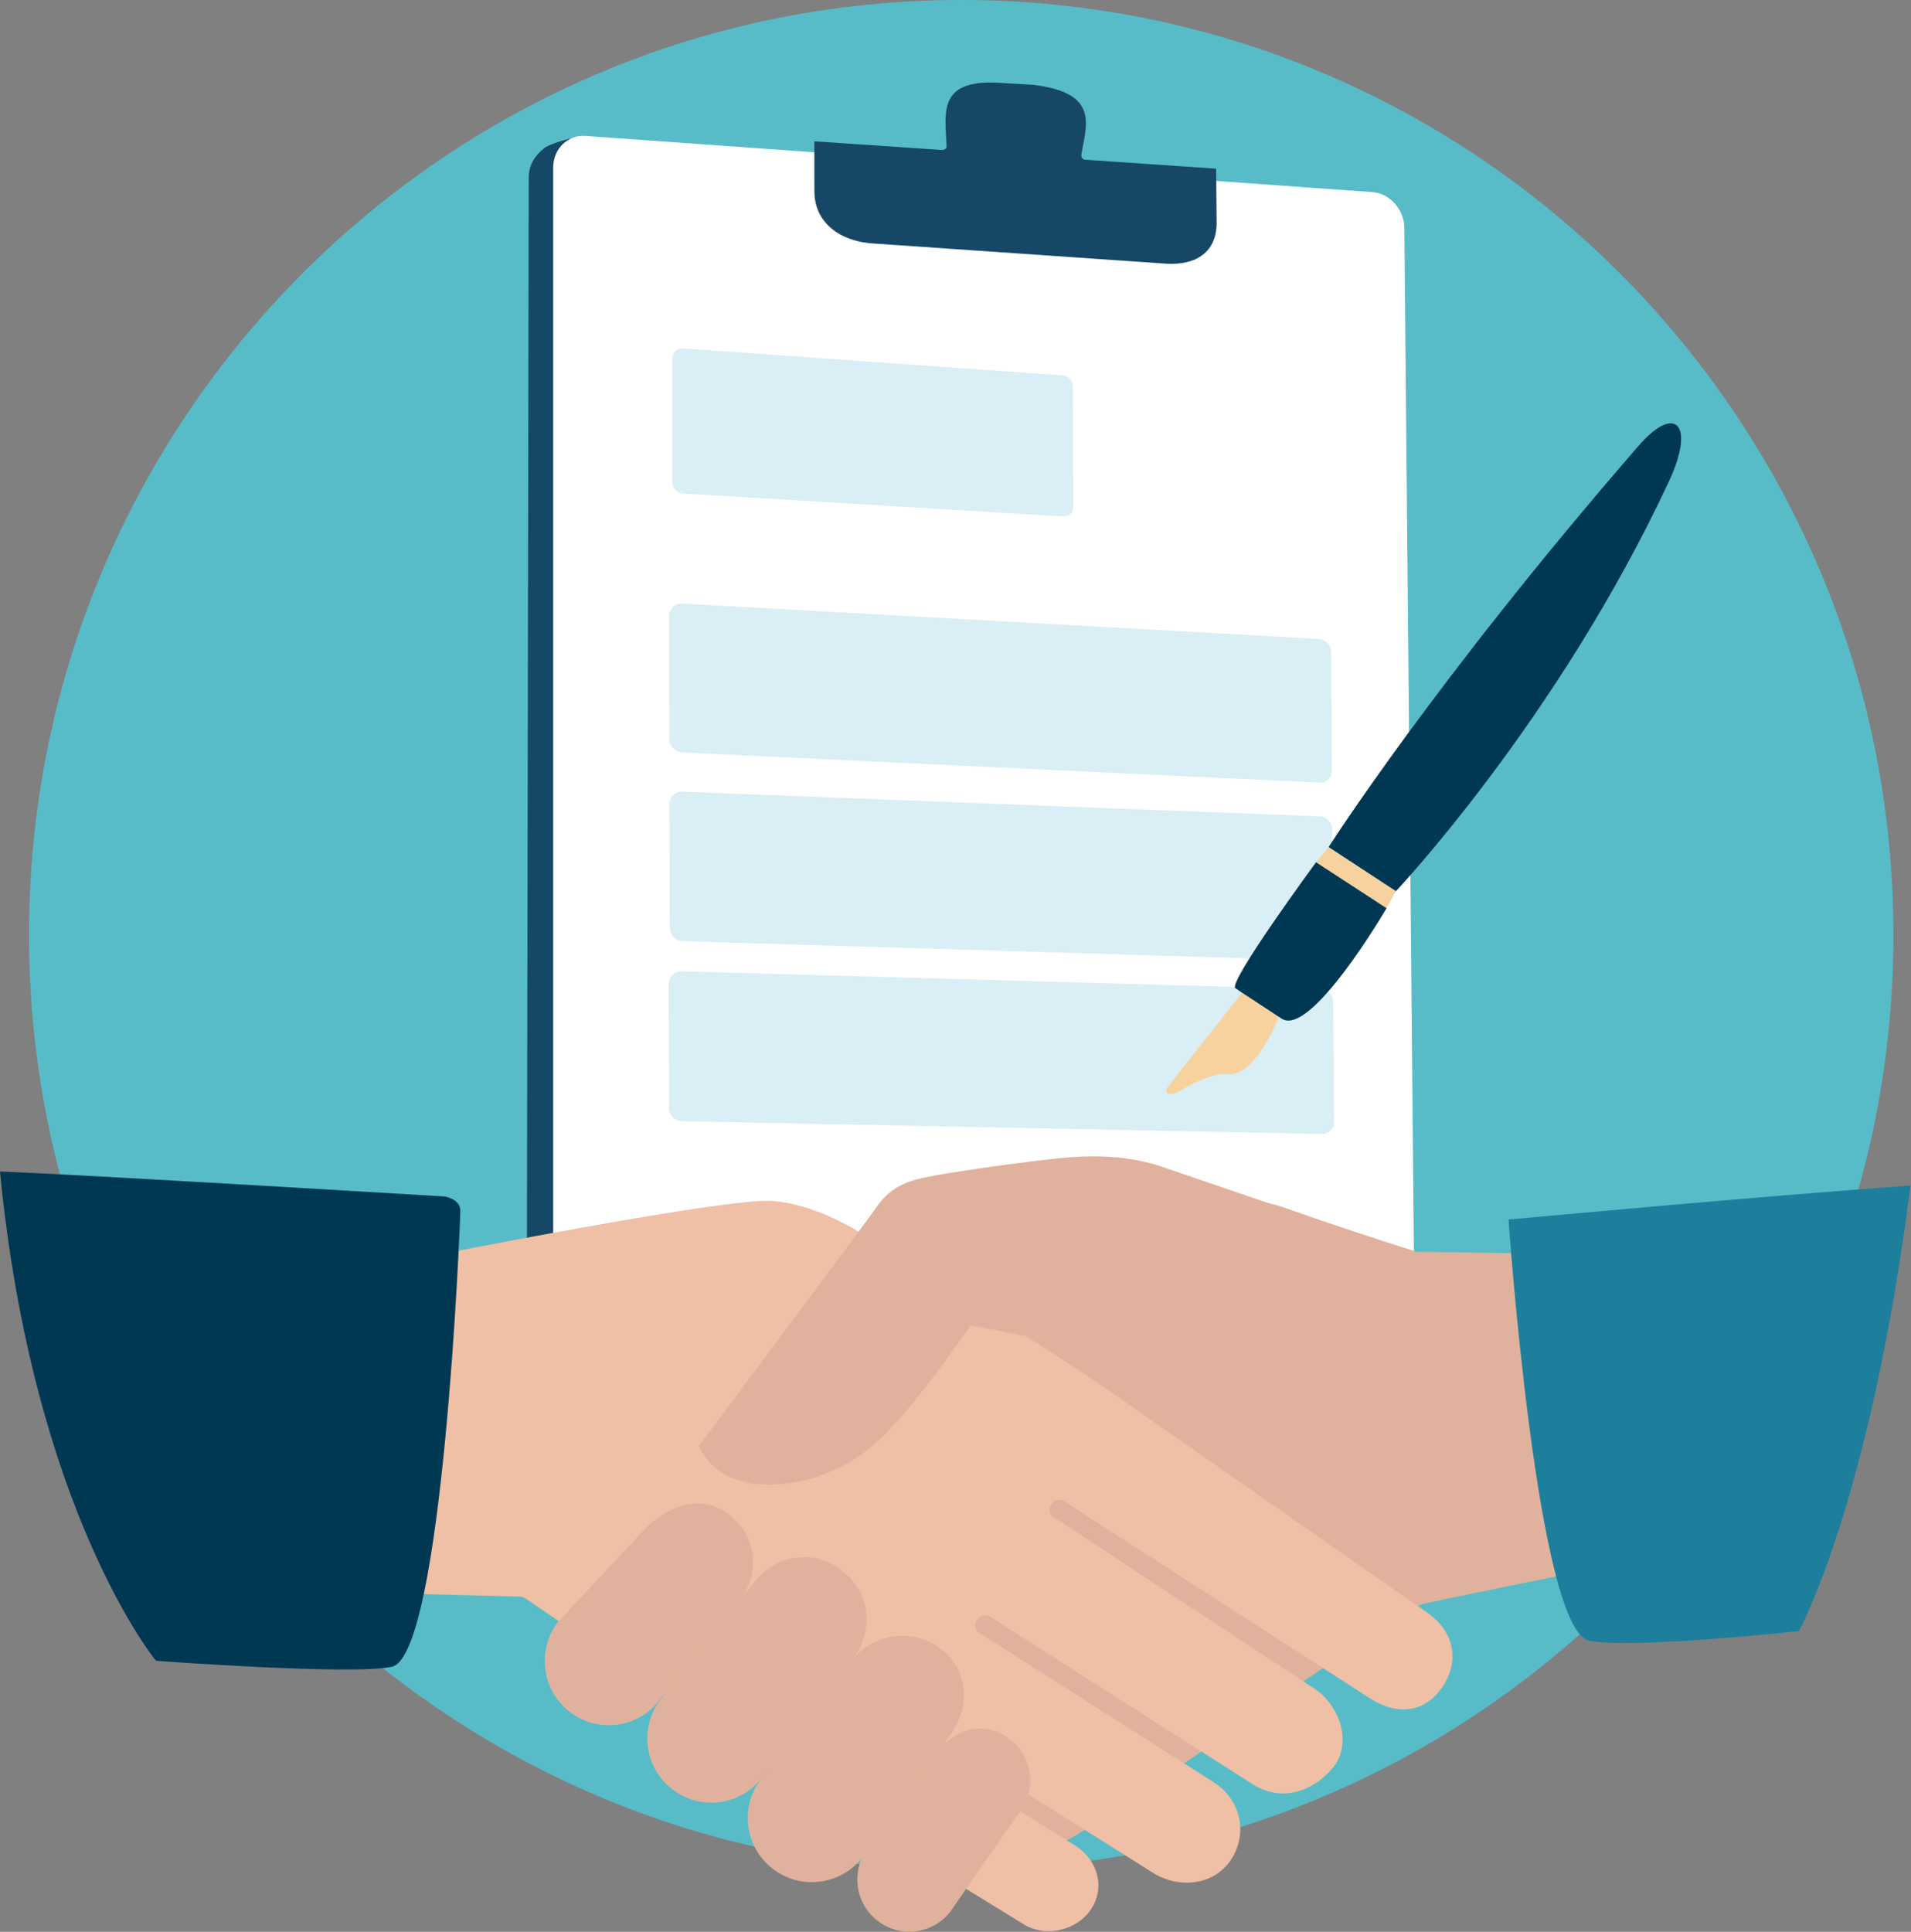 <svg width="187" height="189" viewBox="0 0 187 189" fill="none" xmlns="http://www.w3.org/2000/svg">
<rect x="0" y="0" width="187" height="189" fill="#808080" stroke="none"/>
<g clip-path="url(#clip0_295_329)">
<path d="M185.28 91.462C185.28 141.976 144.437 182.923 94.06 182.923C43.678 182.923 2.839 141.976 2.839 91.462C2.839 40.951 43.678 0 94.06 0C144.437 0 185.28 40.951 185.28 91.462Z" fill="#57BCC8"/>
<path d="M51.737 17.375C51.737 16.178 52.334 15.222 53.194 14.548C53.625 14.1 56.235 13.343 56.847 13.384L134.512 23.422C136.281 23.546 137.231 25.244 137.231 27.078L136.608 107.308C136.608 108.555 136.717 116.536 137.396 118.807C136.87 118.957 128.853 123.584 128.286 123.543L57.403 126.287H54.872C53.1 126.163 51.56 124.333 51.56 122.496L51.737 17.375Z" fill="#174766"/>
<path d="M54.132 16.4C54.132 14.562 55.541 13.177 57.275 13.297L134.279 18.794C136.014 18.918 137.422 20.507 137.422 22.345L138.361 122.891C138.361 124.728 136.957 126.114 135.222 125.989L57.275 126.415C55.541 126.291 54.132 124.702 54.132 122.868V16.4Z" fill="white"/>
<path d="M105.824 15.075C106.282 12.274 107.653 9.063 101.085 8.298C100.898 8.276 98.558 8.159 98.359 8.14C91.623 7.545 92.501 10.96 92.629 14.401C92.633 14.522 92.385 14.691 92.156 14.672C91.931 14.653 79.686 13.825 79.686 13.825L79.693 18.776C79.693 21.276 81.537 23.388 85.033 23.791L114.164 25.802C117.033 25.96 119.124 24.676 119.053 21.63L119.004 16.502C119.004 16.502 106.376 15.644 106.196 15.629C106.012 15.617 105.76 15.467 105.824 15.075Z" fill="#174766"/>
<path d="M103.98 36.723C104.532 36.761 104.983 37.235 104.987 37.778L105.028 49.599C105.032 50.145 104.585 50.559 104.033 50.526L66.851 48.285C66.265 48.252 65.788 47.766 65.788 47.205V35.022C65.788 34.464 66.261 34.046 66.851 34.088L103.98 36.723Z" fill="#DAEEF5"/>
<path d="M66.764 59.049C66.058 59.016 65.484 59.539 65.484 60.224L65.503 72.325C65.503 73.014 66.081 73.59 66.787 73.62L129.143 76.571C129.8 76.598 130.329 76.082 130.326 75.423L130.254 63.771C130.251 63.112 129.714 62.551 129.056 62.517L66.764 59.049Z" fill="#DAEEF5"/>
<path d="M66.794 77.456C66.085 77.426 65.51 77.965 65.51 78.65L65.533 90.795C65.533 91.484 66.107 92.057 66.817 92.076L129.252 93.969C129.909 93.984 130.438 93.465 130.435 92.798L130.363 81.112C130.356 80.449 129.822 79.896 129.162 79.87L66.794 77.456Z" fill="#DAEEF5"/>
<path d="M66.723 95.027C66.014 95.012 65.439 95.558 65.439 96.246L65.458 108.43C65.462 109.123 66.04 109.691 66.75 109.699L129.353 110.941C130.014 110.949 130.544 110.418 130.54 109.751L130.468 98.024C130.465 97.361 129.928 96.811 129.267 96.796L66.723 95.027Z" fill="#DAEEF5"/>
<path d="M156.611 153.365L150.479 122.647L138.624 122.47C133.886 120.964 130.168 119.74 125.628 118.14C122.395 117.003 119.939 117.429 117.514 118.49C113.631 120.192 69.265 150.026 68.011 150.673C66.062 151.682 65.51 155.056 66.329 156.471C67.147 157.887 93.001 175.853 96.489 178.12C99.099 179.818 101.851 181.595 105.032 179.708C111.787 175.699 132.068 160.989 139.007 157.01C139.387 156.795 156.611 153.365 156.611 153.365Z" fill="#E0B29D"/>
<path d="M39.758 155.914L50.929 156.211C51.091 156.215 51.249 156.268 51.384 156.358C52.972 157.427 56.284 159.717 59.487 161.93C62.912 164.295 66.453 166.738 67.865 167.683C67.917 167.717 67.966 167.758 68.007 167.804C68.135 167.935 68.289 168.131 68.469 168.361C68.672 168.613 69.085 169.136 69.239 169.246L100.101 188.221C100.83 188.695 101.686 188.936 102.595 188.936C104.311 188.936 105.918 188.1 106.793 186.749C107.443 185.744 107.642 184.565 107.356 183.428C107.067 182.291 106.327 181.286 105.268 180.601L89.016 170.462C88.964 170.432 88.915 170.39 88.87 170.349C88.6 170.081 88.517 169.686 88.66 169.336C88.78 169.035 89.092 168.734 89.512 168.734C89.674 168.734 89.831 168.779 89.97 168.865L112.726 183.165C113.762 183.842 114.934 184.192 116.124 184.192C117.956 184.192 119.545 183.36 120.484 181.911C121.287 180.672 121.554 179.219 121.242 177.822C120.931 176.425 120.067 175.209 118.817 174.396L95.817 159.75C95.614 159.622 95.471 159.412 95.43 159.174C95.389 158.933 95.449 158.689 95.595 158.497C95.689 158.38 95.933 158.177 96.095 158.109C96.354 158 96.654 158.022 96.891 158.177L122.478 174.501C123.461 175.142 124.498 175.465 125.564 175.465C127.276 175.465 128.97 174.614 130.337 173.067C131.163 172.13 131.52 170.868 131.336 169.513C131.103 167.796 130.04 166.128 128.565 165.168L103.256 148.531C103.06 148.459 102.891 148.316 102.79 148.124C102.644 147.838 102.666 147.488 102.85 147.224C102.858 147.217 102.876 147.187 102.918 147.123C103.038 146.931 103.233 146.795 103.458 146.746C103.68 146.697 103.913 146.739 104.104 146.863L134.077 166.173C135.166 166.874 136.292 167.243 137.344 167.243C138.913 167.243 140.265 166.433 141.241 164.901C142.067 163.606 142.327 162.232 141.992 160.925C141.658 159.622 140.768 158.478 139.424 157.612L106.545 134.68C106.447 134.616 106.275 134.507 105.941 134.288C97.601 128.916 95.539 127.602 95.302 127.459C95.28 127.451 95.261 127.436 95.242 127.425C91.874 125.252 89.122 123.599 87.109 122.387C86.058 121.755 85.228 121.258 84.574 120.844C82.381 119.462 79.04 117.76 75.547 117.497C75.431 117.485 75.296 117.481 75.145 117.481C70.14 117.481 48.556 121.642 44.4 122.451L39.758 155.914Z" fill="#EFBFA6"/>
<path d="M137.821 122.432C137.821 122.432 119.939 116.261 113.582 114.111C111.089 113.264 107.822 112.884 103.819 113.298C100.203 113.671 93.125 114.635 90.507 115.192C88.607 115.599 87.038 116.197 85.637 118.283C84.924 119.345 69.412 140.097 68.398 141.482C70.812 146.904 79.618 146.004 84.905 141.833C87.714 139.611 91.033 135.3 94.968 129.691C95.276 129.676 105.689 131.788 105.914 131.792C108.794 133.535 115.054 137.702 115.245 137.83C122.358 142.025 131.043 141.976 136.161 140.259L137.821 122.432Z" fill="#E0B29D"/>
<path d="M54.628 158.651C52.503 161.388 52.995 165.337 55.725 167.464C58.455 169.595 62.394 169.098 64.515 166.361L72.224 156.881C74.346 154.144 74.196 150.413 71.466 148.286L71.331 148.18C68.601 146.053 65.195 147.296 62.863 149.867L54.628 158.651Z" fill="#E0B29D"/>
<path d="M64.662 166.23C62.536 168.971 63.028 172.916 65.762 175.044C68.492 177.175 72.427 176.678 74.552 173.94L83.384 162.405C85.506 159.664 85.254 155.914 82.524 153.787L82.284 153.591C79.554 151.464 75.855 152.149 73.734 154.89L64.662 166.23Z" fill="#E0B29D"/>
<path d="M74.496 174.004C72.371 176.745 72.863 180.691 75.596 182.818C78.326 184.949 82.261 184.452 84.387 181.719L92.85 169.908C94.976 167.171 94.848 163.493 92.118 161.365C89.388 159.238 85.453 159.731 83.328 162.469L74.496 174.004Z" fill="#E0B29D"/>
<path d="M84.965 180.751C83.241 182.976 83.639 186.184 85.859 187.912C88.078 189.644 91.281 189.245 93.004 187.016L99.722 177.333C101.449 175.108 101.062 171.904 98.843 170.172C96.624 168.444 93.721 168.899 91.998 171.128L84.965 180.751Z" fill="#E0B29D"/>
<path d="M176.024 159.581C176.024 159.581 182.997 147.04 186.955 115.994C172.322 117.018 147.617 119.319 147.617 119.319C147.617 119.319 150.392 159.34 155.48 160.503C159.389 161.399 176.024 159.581 176.024 159.581Z" fill="#1D7F9C"/>
<path d="M15.261 162.484C15.261 162.484 3.214 147.838 0 114.616C7.232 114.872 43.547 117.063 43.547 117.063C43.547 117.063 45.053 117.319 45.045 118.441C45.038 119.563 43.352 161.953 38.35 163.067C34.513 163.922 15.261 162.484 15.261 162.484Z" fill="#003853"/>
<path d="M125.245 99.236C125.245 99.236 122.984 105.275 120.232 105.087C118.523 104.97 116.8 105.991 115.302 106.804C114.389 107.301 113.871 106.924 114.269 106.363C114.671 105.802 121.67 96.966 121.67 96.966L128.778 84.361L130.01 82.874L136.6 87.189L135.68 88.856L125.245 99.236Z" fill="#F7D29F"/>
<path d="M128.779 84.361C128.779 84.361 120.165 96.074 120.882 96.68C121.002 96.778 125.219 99.523 125.354 99.621C128.181 101.71 135.68 88.857 135.68 88.857L128.779 84.361Z" fill="#003853"/>
<path d="M130.01 82.874C130.01 82.874 140.363 66.639 160.328 43.632C163.959 39.445 165.897 41.535 163.344 47.028C152.477 70.385 136.6 87.188 136.6 87.188L130.01 82.874Z" fill="#003853"/>
</g>
<defs>
<clipPath id="clip0_295_329">
<rect width="187" height="189" fill="white"/>
</clipPath>
</defs>
</svg>
